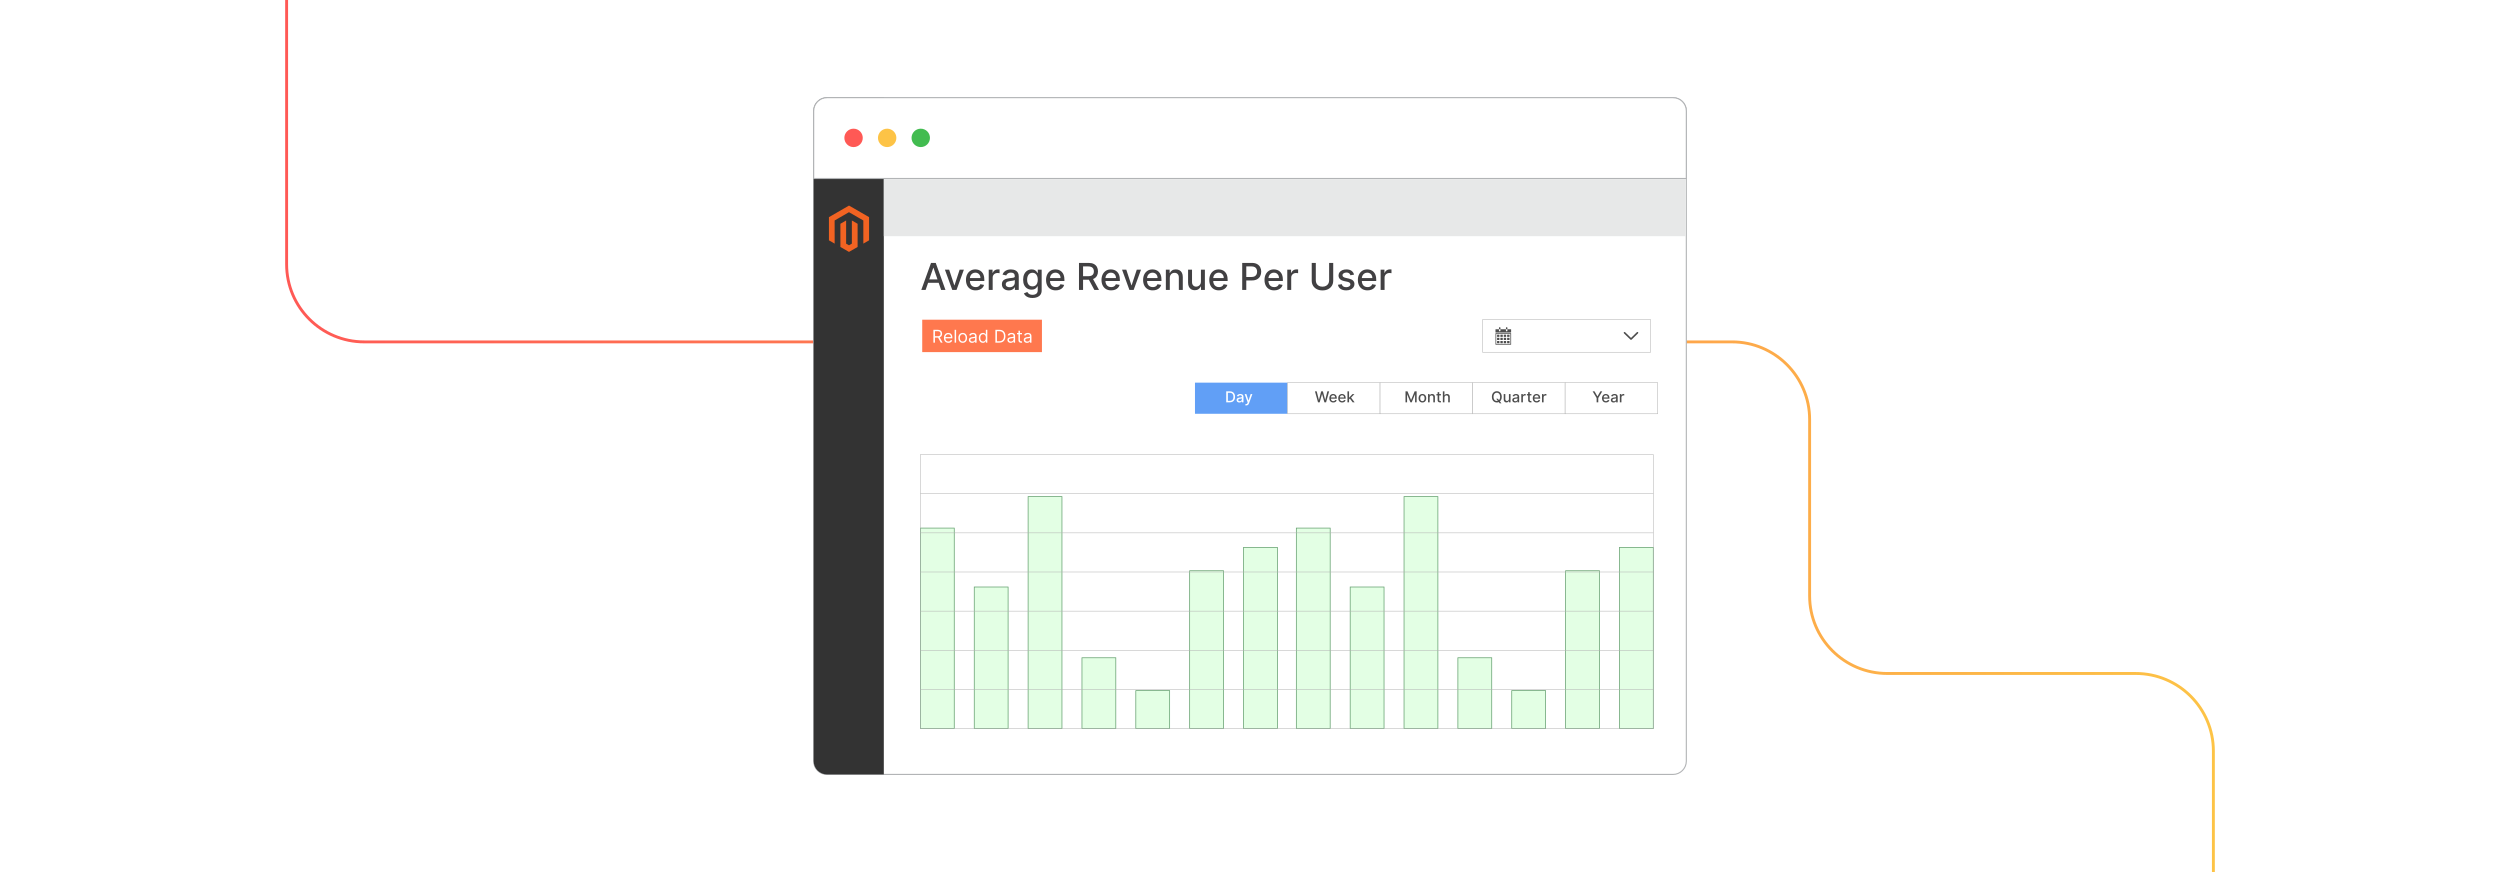 <?xml version="1.0" encoding="UTF-8"?><svg id="Layer_1" xmlns="http://www.w3.org/2000/svg" xmlns:xlink="http://www.w3.org/1999/xlink" viewBox="0 0 860 300"><defs><linearGradient id="linear-gradient" x1="98.096" y1="150" x2="761.904" y2="150" gradientUnits="userSpaceOnUse"><stop offset="0" stop-color="#ff5955"/><stop offset=".999" stop-color="#fdc346"/></linearGradient><filter id="outer-glow-8" filterUnits="userSpaceOnUse"><feOffset dx="0" dy="0"/><feGaussianBlur result="blur" stdDeviation="5"/><feFlood flood-color="#ff5955" flood-opacity=".4"/><feComposite in2="blur" operator="in"/><feComposite in="SourceGraphic"/></filter></defs><rect width="860" height="300" rx="4.239" ry="4.239" fill="#fff" stroke-width="0"/><path d="M98.596,0v90.911c0,14.745,11.953,26.698,26.698,26.698h470.519c14.745,0,26.698,11.953,26.698,26.698v60.672c0,14.745,11.953,26.698,26.698,26.698h85.497c14.745,0,26.698,11.953,26.698,26.698v41.624" fill="none" stroke="url(#linear-gradient)" stroke-miterlimit="10"/><g filter="url(#outer-glow-8)"><path d="M580.097,38.186v223.63c0,2.537-2.055,4.593-4.586,4.593h-291.02c-.475,0-.938-.071-1.368-.212-.289-.084-.559-.199-.816-.34-.784-.43-1.432-1.073-1.856-1.856-.135-.257-.251-.533-.34-.816-.135-.43-.205-.893-.205-1.368V38.186c0-1.272.514-2.421,1.342-3.244v-.006c.205-.212.437-.398.674-.559,0,0,0,.006.006,0,.488-.334,1.04-.572,1.638-.687.295-.064.604-.096.925-.096h291.02c.315,0,.623.032.925.096.597.122,1.15.36,1.638.687.244.167.475.36.681.565.829.822,1.342,1.972,1.342,3.244Z" fill="#fff" stroke="#b2b4b6" stroke-miterlimit="10" stroke-width=".383"/><path d="M304.033,33.592v232.812h-19.541c-2.535,0-4.59-2.054-4.59-4.59V38.182c0-2.535,2.054-4.59,4.59-4.59h19.541Z" fill="#333" stroke-width="0"/><path d="M580.098,38.186v23.21h-300.192v-23.21c0-2.541,2.055-4.587,4.587-4.587h291.018c2.532,0,4.587,2.046,4.587,4.587Z" fill="#fff" stroke="#b2b4b6" stroke-miterlimit="10" stroke-width=".383"/><circle cx="293.625" cy="47.431" r="3.166" fill="#ff5955" stroke-width="0"/><circle cx="305.183" cy="47.431" r="3.166" fill="#fdc346" stroke-width="0"/><circle cx="316.74" cy="47.431" r="3.166" fill="#42bc50" stroke-width="0"/><polygon points="292.062 70.715 285.152 74.703 285.152 82.671 287.124 83.811 287.111 75.842 292.048 72.992 296.986 75.842 296.986 83.808 298.959 82.671 298.959 74.696 292.062 70.715" fill="#f26322" stroke-width="0"/><polygon points="293.041 83.809 292.055 84.382 291.065 83.815 291.065 75.842 289.094 76.981 289.097 84.95 292.053 86.658 295.013 84.95 295.013 76.981 293.041 75.842 293.041 83.809" fill="#f26322" stroke-width="0"/><rect x="304.031" y="61.627" width="275.844" height="19.623" fill="#e7e8e8" stroke-width="0"/><rect x="317.245" y="109.977" width="41.183" height="11.151" fill="#ff784e" stroke-width="0"/><path d="M321.087,117.869v-4.412h1.49c.345,0,.628.059.849.176.222.117.386.277.491.481.106.204.16.435.16.696,0,.26-.054.49-.16.691-.105.201-.269.358-.488.473s-.501.171-.843.171h-1.206v-.482h1.19c.235,0,.425-.035.569-.103s.249-.167.315-.294c.065-.127.098-.279.098-.456,0-.177-.032-.331-.099-.463-.066-.132-.172-.234-.316-.307-.145-.072-.337-.108-.575-.108h-.94v3.938h-.534ZM323.163,115.887l1.086,1.982h-.62l-1.068-1.982h.603Z" fill="#fff" stroke-width="0"/><path d="M326.248,117.938c-.318,0-.594-.071-.824-.212-.231-.142-.407-.34-.532-.595-.124-.255-.185-.552-.185-.891s.061-.638.185-.897c.125-.259.299-.461.521-.607.224-.145.484-.218.783-.218.172,0,.343.029.511.086.168.058.32.15.459.279.138.129.247.298.329.51.082.211.123.471.123.78v.215h-2.551v-.44h2.033c0-.186-.036-.353-.11-.5s-.179-.262-.315-.347c-.136-.085-.296-.127-.479-.127-.202,0-.377.05-.524.149-.147.1-.261.23-.339.389-.079.159-.119.33-.119.513v.293c0,.249.044.461.131.634s.207.304.362.394.336.135.541.135c.134,0,.255-.019.363-.057s.202-.096.28-.172c.079-.077.141-.173.184-.288l.491.138c-.052.167-.139.313-.261.439-.122.126-.273.224-.452.293-.18.07-.382.104-.606.104Z" fill="#fff" stroke-width="0"/><path d="M328.901,113.457v4.412h-.509v-4.412h.509Z" fill="#fff" stroke-width="0"/><path d="M331.177,117.938c-.299,0-.56-.071-.785-.213-.225-.142-.4-.341-.525-.597-.126-.255-.189-.554-.189-.896,0-.345.062-.645.189-.902.125-.257.301-.457.525-.599.225-.142.486-.213.785-.213s.56.071.785.213c.225.143.399.342.525.599.126.257.189.558.189.902,0,.342-.062.641-.189.896-.126.256-.301.455-.525.597-.225.143-.486.213-.785.213ZM331.177,117.481c.227,0,.413-.058.56-.174.146-.117.255-.27.325-.459s.106-.395.106-.616-.036-.427-.106-.618-.179-.345-.325-.463-.333-.177-.56-.177c-.228,0-.414.059-.56.177s-.255.272-.325.463-.105.397-.105.618.035.427.105.616.179.342.325.459c.146.116.333.174.56.174Z" fill="#fff" stroke-width="0"/><path d="M334.425,117.947c-.209,0-.399-.04-.57-.12s-.307-.195-.407-.347c-.101-.152-.15-.335-.15-.55,0-.19.037-.344.111-.462.075-.118.175-.211.3-.279s.263-.118.415-.152c.151-.034.304-.06.457-.081.201-.026.364-.046.49-.06s.218-.037.275-.07c.059-.033.088-.09.088-.172v-.017c0-.213-.058-.378-.174-.496-.115-.118-.29-.177-.524-.177-.242,0-.433.053-.57.16-.139.106-.235.22-.291.34l-.482-.172c.086-.201.201-.358.346-.471.144-.113.302-.192.474-.237.172-.045.341-.068.507-.068.106,0,.23.012.368.038.138.025.273.076.402.154s.238.195.324.351c.086.157.129.366.129.629v2.18h-.508v-.448h-.026c-.034.072-.092.149-.172.231-.081.082-.188.152-.321.209-.134.058-.297.086-.489.086ZM334.503,117.49c.201,0,.371-.04.51-.119.138-.079.243-.181.315-.306.07-.124.106-.256.106-.394v-.465c-.021.026-.068.049-.142.07-.072.021-.155.039-.25.054-.094.015-.185.028-.273.039-.088.011-.159.02-.214.027-.133.017-.256.044-.369.083-.114.038-.207.095-.276.17-.069.075-.104.178-.104.307,0,.176.065.31.197.399s.299.135.501.135Z" fill="#fff" stroke-width="0"/><path d="M338.121,117.938c-.276,0-.519-.07-.731-.21s-.376-.338-.495-.595-.179-.56-.179-.91c0-.348.06-.649.179-.905.119-.256.285-.453.497-.592.213-.14.458-.209.737-.209.215,0,.386.035.511.106.126.071.223.151.289.241s.119.164.156.221h.043v-1.628h.509v4.412h-.491v-.508h-.06c-.037.06-.091.136-.159.227-.069.091-.168.172-.295.244-.128.071-.299.106-.511.106ZM338.189,117.481c.204,0,.377-.054.518-.161s.247-.255.32-.446.11-.41.11-.66c0-.247-.036-.463-.107-.649-.072-.186-.179-.331-.319-.435s-.315-.156-.521-.156c-.215,0-.395.055-.537.165s-.25.259-.321.446c-.07.187-.106.397-.106.63,0,.235.036.449.109.641.072.192.18.344.322.457.144.113.321.169.533.169Z" fill="#fff" stroke-width="0"/><path d="M343.773,117.869h-1.361v-4.412h1.422c.428,0,.794.088,1.099.264.305.176.537.428.7.756.162.328.243.721.243,1.177,0,.46-.082.855-.246,1.185-.163.331-.401.585-.715.763-.312.177-.693.266-1.142.266ZM342.946,117.395h.793c.364,0,.667-.07.906-.211.24-.141.419-.341.537-.601.117-.26.177-.569.177-.928,0-.356-.059-.663-.175-.921s-.29-.456-.521-.595c-.231-.138-.519-.207-.863-.207h-.854v3.463Z" fill="#fff" stroke-width="0"/><path d="M347.676,117.947c-.209,0-.399-.04-.57-.12s-.307-.195-.407-.347c-.101-.152-.15-.335-.15-.55,0-.19.037-.344.111-.462.075-.118.175-.211.3-.279s.263-.118.415-.152c.151-.034.304-.06.457-.081.201-.026.364-.046.49-.06s.218-.037.275-.07c.059-.033.088-.09.088-.172v-.017c0-.213-.058-.378-.174-.496-.115-.118-.29-.177-.524-.177-.242,0-.433.053-.57.16-.139.106-.235.22-.291.34l-.482-.172c.086-.201.201-.358.346-.471.144-.113.302-.192.474-.237.172-.045.341-.068.507-.068.106,0,.23.012.368.038.138.025.273.076.402.154s.238.195.324.351c.086.157.129.366.129.629v2.18h-.508v-.448h-.026c-.034.072-.092.149-.172.231-.081.082-.188.152-.321.209-.134.058-.297.086-.489.086ZM347.754,117.49c.201,0,.371-.04.51-.119.138-.079.243-.181.315-.306.07-.124.106-.256.106-.394v-.465c-.021.026-.068.049-.142.07-.072.021-.155.039-.25.054-.094.015-.185.028-.273.039-.088.011-.159.02-.214.027-.133.017-.256.044-.369.083-.114.038-.207.095-.276.17-.069.075-.104.178-.104.307,0,.176.065.31.197.399s.299.135.501.135Z" fill="#fff" stroke-width="0"/><path d="M351.562,114.561v.431h-1.715v-.431h1.715ZM350.347,113.768h.508v3.154c0,.144.021.251.064.322.043.071.098.119.164.143.066.023.138.035.212.035.057,0,.102-.003.139-.009.035-.007.065-.012.086-.017l.103.457c-.035.013-.083.026-.144.04s-.14.021-.235.021c-.144,0-.283-.031-.421-.092-.137-.062-.25-.156-.34-.282-.09-.127-.135-.286-.135-.478v-3.292Z" fill="#fff" stroke-width="0"/><path d="M353.303,117.947c-.209,0-.399-.04-.57-.12s-.307-.195-.407-.347c-.101-.152-.15-.335-.15-.55,0-.19.037-.344.111-.462.075-.118.175-.211.3-.279s.263-.118.415-.152c.151-.034.304-.06.457-.081.201-.026.364-.046.49-.06s.218-.037.275-.07c.059-.033.088-.09.088-.172v-.017c0-.213-.058-.378-.174-.496-.115-.118-.29-.177-.524-.177-.242,0-.433.053-.57.16-.139.106-.235.22-.291.34l-.482-.172c.086-.201.201-.358.346-.471.144-.113.302-.192.474-.237.172-.045.341-.068.507-.068.106,0,.23.012.368.038.138.025.273.076.402.154s.238.195.324.351c.086.157.129.366.129.629v2.18h-.508v-.448h-.026c-.034.072-.092.149-.172.231-.081.082-.188.152-.321.209-.134.058-.297.086-.489.086ZM353.381,117.49c.201,0,.371-.04.51-.119.138-.079.243-.181.315-.306.07-.124.106-.256.106-.394v-.465c-.021.026-.068.049-.142.07-.072.021-.155.039-.25.054-.094.015-.185.028-.273.039-.088.011-.159.02-.214.027-.133.017-.256.044-.369.083-.114.038-.207.095-.276.17-.069.075-.104.178-.104.307,0,.176.065.31.197.399s.299.135.501.135Z" fill="#fff" stroke-width="0"/><path d="M318.412,99.747h-1.49l3.349-9.307h1.622l3.35,9.307h-1.49l-2.632-7.616h-.072l-2.636,7.616ZM318.662,96.103h4.835v1.182h-4.835v-1.182Z" fill="#414042" stroke-width="0"/><path d="M331.572,92.767l-2.531,6.98h-1.454l-2.536-6.98h1.459l1.768,5.371h.073l1.763-5.371h1.459Z" fill="#414042" stroke-width="0"/><path d="M335.612,99.888c-.688,0-1.279-.148-1.774-.443-.496-.295-.877-.712-1.145-1.25-.268-.538-.402-1.169-.402-1.893,0-.715.135-1.345.402-1.891.269-.545.644-.971,1.127-1.277s1.049-.459,1.697-.459c.394,0,.775.065,1.145.195.369.13.701.335.995.614.294.278.525.64.695,1.083.169.444.254.982.254,1.616v.481h-5.548v-1.018h4.217c0-.357-.073-.675-.218-.952-.145-.277-.35-.496-.611-.657-.263-.161-.569-.241-.921-.241-.381,0-.714.093-.997.279s-.501.429-.654.727-.23.622-.23.97v.795c0,.466.082.863.248,1.19.165.327.396.577.692.748.297.171.644.257,1.041.257.257,0,.492-.037.704-.111s.396-.185.55-.334.273-.332.354-.55l1.286.231c-.103.379-.287.71-.552.993-.266.283-.598.503-.996.659-.398.156-.852.234-1.36.234Z" fill="#414042" stroke-width="0"/><path d="M340.12,99.747v-6.98h1.313v1.109h.073c.127-.376.352-.672.675-.889.322-.216.689-.325,1.097-.325.085,0,.185.003.303.009.116.006.208.014.274.022v1.3c-.055-.015-.151-.033-.29-.052-.14-.019-.279-.03-.419-.03-.32,0-.606.067-.856.202-.25.135-.447.321-.593.559s-.218.508-.218.811v4.263h-1.359Z" fill="#414042" stroke-width="0"/><path d="M347.004,99.901c-.442,0-.842-.083-1.199-.248s-.641-.405-.848-.72-.311-.701-.311-1.159c0-.394.076-.718.228-.973s.355-.456.613-.604.546-.261.863-.336c.318-.076.643-.133.973-.173.418-.048.758-.088,1.018-.12.261-.032.45-.085.568-.157.118-.073.178-.191.178-.354v-.032c0-.397-.111-.704-.334-.922s-.554-.327-.993-.327c-.458,0-.817.101-1.079.302-.263.202-.443.425-.543.67l-1.277-.291c.151-.424.373-.767.666-1.029.292-.262.629-.453,1.011-.572s.783-.18,1.204-.18c.279,0,.575.033.889.098.314.065.607.184.882.357.273.172.499.418.675.738s.264.734.264,1.243v4.635h-1.327v-.954h-.055c-.088.176-.22.348-.396.518-.176.169-.401.31-.677.422-.276.112-.606.168-.991.168ZM347.3,98.811c.375,0,.697-.074.966-.223.268-.148.473-.343.613-.584s.211-.499.211-.775v-.9c-.048.049-.142.093-.279.134s-.295.076-.471.104-.347.055-.513.077c-.167.023-.307.042-.419.057-.263.033-.503.089-.72.168s-.39.191-.519.338c-.128.147-.192.342-.192.584,0,.336.124.59.372.761.249.171.565.257.95.257Z" fill="#414042" stroke-width="0"/><path d="M355.184,102.51c-.555,0-1.031-.072-1.429-.218-.398-.145-.724-.338-.976-.577-.251-.239-.439-.501-.564-.786l1.168-.482c.082.133.191.275.33.425.138.15.325.278.564.384.237.106.544.159.92.159.515,0,.94-.125,1.277-.375.336-.25.504-.647.504-1.193v-1.373h-.086c-.082.148-.199.314-.352.496-.153.182-.362.339-.629.472-.267.134-.614.2-1.041.2-.552,0-1.048-.129-1.488-.389-.44-.259-.789-.642-1.045-1.149s-.384-1.132-.384-1.875.126-1.378.379-1.909.601-.937,1.043-1.22.943-.425,1.504-.425c.434,0,.783.072,1.05.216s.475.311.625.502c.15.191.266.359.348.504h.1v-1.131h1.332v7.134c0,.6-.14,1.092-.418,1.477-.279.385-.655.669-1.13.855-.474.185-1.008.277-1.602.277ZM355.171,98.516c.391,0,.722-.092.993-.275.271-.183.477-.447.618-.79.141-.344.211-.757.211-1.239,0-.469-.069-.883-.209-1.24s-.344-.637-.613-.838c-.27-.202-.604-.302-1-.302-.409,0-.75.105-1.022.316-.273.21-.477.496-.615.856-.139.36-.207.763-.207,1.208,0,.458.069.859.209,1.205.14.345.346.615.62.809s.612.291,1.016.291Z" fill="#414042" stroke-width="0"/><path d="M363.164,99.888c-.688,0-1.279-.148-1.774-.443-.496-.295-.877-.712-1.145-1.25-.268-.538-.402-1.169-.402-1.893,0-.715.135-1.345.402-1.891.269-.545.644-.971,1.127-1.277s1.049-.459,1.697-.459c.394,0,.775.065,1.145.195.369.13.701.335.995.614.294.278.525.64.695,1.083.169.444.254.982.254,1.616v.481h-5.548v-1.018h4.217c0-.357-.073-.675-.218-.952-.145-.277-.35-.496-.611-.657-.263-.161-.569-.241-.921-.241-.381,0-.714.093-.997.279s-.501.429-.654.727-.23.622-.23.97v.795c0,.466.082.863.248,1.19.165.327.396.577.692.748.297.171.644.257,1.041.257.257,0,.492-.037.704-.111s.396-.185.55-.334.273-.332.354-.55l1.286.231c-.103.379-.287.71-.552.993-.266.283-.598.503-.996.659-.398.156-.852.234-1.36.234Z" fill="#414042" stroke-width="0"/><path d="M371.171,99.747v-9.307h3.317c.721,0,1.32.124,1.797.373.477.248.834.592,1.07,1.029.236.438.354.943.354,1.516,0,.569-.119,1.07-.356,1.502-.238.432-.596.767-1.072,1.006-.477.239-1.076.359-1.798.359h-2.513v-1.208h2.386c.454,0,.825-.065,1.111-.195.286-.13.496-.32.629-.568.134-.248.2-.547.2-.895,0-.352-.067-.656-.202-.914-.135-.257-.346-.455-.632-.593s-.661-.207-1.125-.207h-1.763v8.102h-1.404ZM375.764,95.548l2.3,4.199h-1.6l-2.254-4.199h1.554Z" fill="#414042" stroke-width="0"/><path d="M382.236,99.888c-.688,0-1.279-.148-1.774-.443-.496-.295-.877-.712-1.145-1.25-.268-.538-.402-1.169-.402-1.893,0-.715.135-1.345.402-1.891.269-.545.644-.971,1.127-1.277s1.049-.459,1.697-.459c.394,0,.775.065,1.145.195.369.13.701.335.995.614.294.278.525.64.695,1.083.169.444.254.982.254,1.616v.481h-5.548v-1.018h4.217c0-.357-.073-.675-.218-.952-.145-.277-.35-.496-.611-.657-.263-.161-.569-.241-.921-.241-.381,0-.714.093-.997.279s-.501.429-.654.727-.23.622-.23.97v.795c0,.466.082.863.248,1.19.165.327.396.577.692.748.297.171.644.257,1.041.257.257,0,.492-.037.704-.111s.396-.185.55-.334.273-.332.354-.55l1.286.231c-.103.379-.287.71-.552.993-.266.283-.598.503-.996.659-.398.156-.852.234-1.36.234Z" fill="#414042" stroke-width="0"/><path d="M392.506,92.767l-2.531,6.98h-1.454l-2.536-6.98h1.459l1.768,5.371h.073l1.763-5.371h1.459Z" fill="#414042" stroke-width="0"/><path d="M396.546,99.888c-.688,0-1.279-.148-1.774-.443-.496-.295-.877-.712-1.145-1.25-.268-.538-.402-1.169-.402-1.893,0-.715.135-1.345.402-1.891.269-.545.644-.971,1.127-1.277s1.049-.459,1.697-.459c.394,0,.775.065,1.145.195.369.13.701.335.995.614.294.278.525.64.695,1.083.169.444.254.982.254,1.616v.481h-5.548v-1.018h4.217c0-.357-.073-.675-.218-.952-.145-.277-.35-.496-.611-.657-.263-.161-.569-.241-.921-.241-.381,0-.714.093-.997.279s-.501.429-.654.727-.23.622-.23.97v.795c0,.466.082.863.248,1.19.165.327.396.577.692.748.297.171.644.257,1.041.257.257,0,.492-.037.704-.111s.396-.185.55-.334.273-.332.354-.55l1.286.231c-.103.379-.287.71-.552.993-.266.283-.598.503-.996.659-.398.156-.852.234-1.36.234Z" fill="#414042" stroke-width="0"/><path d="M402.413,95.603v4.144h-1.359v-6.98h1.305v1.136h.086c.161-.37.413-.666.757-.891s.777-.336,1.302-.336c.476,0,.893.099,1.25.298.357.198.635.493.831.884.197.391.296.874.296,1.449v4.44h-1.358v-4.276c0-.506-.132-.902-.396-1.188s-.626-.43-1.086-.43c-.315,0-.595.068-.839.205s-.436.335-.577.598-.211.578-.211.947Z" fill="#414042" stroke-width="0"/><path d="M413.118,96.853v-4.085h1.363v6.98h-1.336v-1.209h-.073c-.16.373-.417.683-.769.93-.353.247-.792.37-1.315.37-.449,0-.845-.099-1.188-.297-.344-.199-.613-.493-.81-.884-.195-.391-.293-.874-.293-1.449v-4.44h1.359v4.276c0,.476.132.854.395,1.136.264.282.606.423,1.027.423.255,0,.508-.064.762-.191.253-.127.463-.32.631-.577.169-.257.251-.585.248-.981Z" fill="#414042" stroke-width="0"/><path d="M419.312,99.888c-.688,0-1.279-.148-1.774-.443-.496-.295-.877-.712-1.145-1.25-.268-.538-.402-1.169-.402-1.893,0-.715.135-1.345.402-1.891.269-.545.644-.971,1.127-1.277s1.049-.459,1.697-.459c.394,0,.775.065,1.145.195.369.13.701.335.995.614.294.278.525.64.695,1.083.169.444.254.982.254,1.616v.481h-5.548v-1.018h4.217c0-.357-.073-.675-.218-.952-.145-.277-.35-.496-.611-.657-.263-.161-.569-.241-.921-.241-.381,0-.714.093-.997.279s-.501.429-.654.727-.23.622-.23.97v.795c0,.466.082.863.248,1.19.165.327.396.577.692.748.297.171.644.257,1.041.257.257,0,.492-.037.704-.111s.396-.185.55-.334.273-.332.354-.55l1.286.231c-.103.379-.287.71-.552.993-.266.283-.598.503-.996.659-.398.156-.852.234-1.36.234Z" fill="#414042" stroke-width="0"/><path d="M427.319,99.747v-9.307h3.317c.724,0,1.324.132,1.8.396s.831.623,1.067,1.079.354.969.354,1.538c0,.573-.119,1.087-.356,1.543-.238.456-.596.816-1.072,1.081-.477.265-1.076.398-1.798.398h-2.281v-1.19h2.154c.457,0,.828-.08,1.113-.239.285-.159.494-.377.627-.652.134-.276.2-.589.2-.941,0-.351-.066-.663-.2-.936-.133-.273-.343-.486-.629-.641s-.663-.232-1.13-.232h-1.763v8.102h-1.404Z" fill="#414042" stroke-width="0"/><path d="M438.311,99.888c-.688,0-1.279-.148-1.774-.443-.496-.295-.877-.712-1.145-1.25-.268-.538-.402-1.169-.402-1.893,0-.715.135-1.345.402-1.891.269-.545.644-.971,1.127-1.277s1.049-.459,1.697-.459c.394,0,.775.065,1.145.195.369.13.701.335.995.614.294.278.525.64.695,1.083.169.444.254.982.254,1.616v.481h-5.548v-1.018h4.217c0-.357-.073-.675-.218-.952-.145-.277-.35-.496-.611-.657-.263-.161-.569-.241-.921-.241-.381,0-.714.093-.997.279s-.501.429-.654.727-.23.622-.23.97v.795c0,.466.082.863.248,1.19.165.327.396.577.692.748.297.171.644.257,1.041.257.257,0,.492-.037.704-.111s.396-.185.55-.334.273-.332.354-.55l1.286.231c-.103.379-.287.71-.552.993-.266.283-.598.503-.996.659-.398.156-.852.234-1.36.234Z" fill="#414042" stroke-width="0"/><path d="M442.819,99.747v-6.98h1.313v1.109h.073c.127-.376.352-.672.675-.889.322-.216.689-.325,1.097-.325.085,0,.185.003.303.009.116.006.208.014.274.022v1.3c-.055-.015-.151-.033-.29-.052-.14-.019-.279-.03-.419-.03-.32,0-.606.067-.856.202-.25.135-.447.321-.593.559s-.218.508-.218.811v4.263h-1.359Z" fill="#414042" stroke-width="0"/><path d="M457.219,90.44h1.409v6.121c0,.651-.153,1.228-.459,1.729s-.736.895-1.291,1.182c-.554.286-1.204.429-1.949.429-.742,0-1.391-.143-1.944-.429-.555-.286-.985-.68-1.291-1.182s-.459-1.078-.459-1.729v-6.121h1.404v6.007c0,.421.093.795.279,1.123s.45.584.793.77c.343.186.748.279,1.218.279.473,0,.881-.093,1.225-.279.344-.186.607-.443.791-.77s.274-.701.274-1.123v-6.007Z" fill="#414042" stroke-width="0"/><path d="M465.794,94.471l-1.231.218c-.052-.158-.133-.308-.243-.45-.11-.142-.26-.259-.447-.35s-.423-.136-.704-.136c-.385,0-.706.085-.964.256-.258.171-.386.392-.386.662,0,.233.086.421.259.564.173.142.451.259.836.35l1.108.254c.643.148,1.121.377,1.437.686.315.309.473.71.473,1.204,0,.418-.12.79-.361,1.116s-.576.581-1.004.766c-.429.185-.925.277-1.488.277-.782,0-1.42-.168-1.913-.502-.494-.335-.797-.811-.909-1.429l1.313-.2c.081.342.25.601.504.774.255.174.586.262.995.262.445,0,.802-.093,1.068-.28.267-.186.399-.414.399-.684,0-.218-.081-.401-.243-.55s-.409-.261-.742-.336l-1.182-.259c-.651-.148-1.133-.385-1.443-.709-.31-.324-.466-.735-.466-1.232,0-.412.115-.772.346-1.081.231-.309.548-.55.954-.725s.871-.261,1.395-.261c.754,0,1.348.163,1.781.488.433.326.72.761.858,1.307Z" fill="#414042" stroke-width="0"/><path d="M470.43,99.888c-.688,0-1.279-.148-1.774-.443-.496-.295-.877-.712-1.145-1.25-.268-.538-.402-1.169-.402-1.893,0-.715.135-1.345.402-1.891.269-.545.644-.971,1.127-1.277s1.049-.459,1.697-.459c.394,0,.775.065,1.145.195.369.13.701.335.995.614.294.278.525.64.695,1.083.169.444.254.982.254,1.616v.481h-5.548v-1.018h4.217c0-.357-.073-.675-.218-.952-.145-.277-.35-.496-.611-.657-.263-.161-.569-.241-.921-.241-.381,0-.714.093-.997.279s-.501.429-.654.727-.23.622-.23.97v.795c0,.466.082.863.248,1.19.165.327.396.577.692.748.297.171.644.257,1.041.257.257,0,.492-.037.704-.111s.396-.185.55-.334.273-.332.354-.55l1.286.231c-.103.379-.287.71-.552.993-.266.283-.598.503-.996.659-.398.156-.852.234-1.36.234Z" fill="#414042" stroke-width="0"/><path d="M474.937,99.747v-6.98h1.313v1.109h.073c.127-.376.352-.672.675-.889.322-.216.689-.325,1.097-.325.085,0,.185.003.303.009.116.006.208.014.274.022v1.3c-.055-.015-.151-.033-.29-.052-.14-.019-.279-.03-.419-.03-.32,0-.606.067-.856.202-.25.135-.447.321-.593.559s-.218.508-.218.811v4.263h-1.359Z" fill="#414042" stroke-width="0"/><rect x="509.998" y="109.936" width="57.807" height="11.235" fill="#fff" stroke="#b1b1b1" stroke-miterlimit="10" stroke-width=".175"/><path d="M559.025,114.265c-.112-.108-.289-.106-.398.005-.108.111-.106.289.005.398l2.24,2.172.196-.202-.196.202c.112.108.29.105.399-.006.003-.003.006-.006.009-.01l2.206-2.157c.112-.108.114-.287.006-.398-.108-.111-.287-.114-.398-.005l-2.026,1.981-2.043-1.981h0Z" fill="#4d4d4d" stroke-width="0"/><path d="M519.201,117.271v.026h-.668c-.045,0-.077.032-.077.071v.617c0,.039.032.071.077.071h.668c.038,0,.077-.032.077-.071v-.642c0-.038-.038-.071-.077-.071ZM519.201,116.192v.019h-.668c-.045,0-.077.032-.077.071v.623c0,.039.032.064.077.064h.668c.038,0,.077-.026.077-.064v-.649c0-.039-.038-.064-.077-.064ZM519.201,115.132h-.668c-.045,0-.077.026-.077.064v.623c0,.039.032.071.077.071h.668c.038,0,.077-.032.077-.071v-.623c-.006-.039-.038-.064-.077-.064ZM518.039,117.297h-.668c-.038,0-.077.032-.077.071v.617c0,.039.039.071.077.071h.668c.038,0,.077-.032.077-.071v-.617c0-.038-.038-.071-.077-.071ZM518.039,116.212h-.668v-.019c-.038,0-.077.026-.077.064v.649c0,.039.039.064.077.064h.668c.038,0,.077-.026.077-.064v-.623c0-.038-.038-.071-.077-.071ZM518.039,115.132h-.668c-.038,0-.077.026-.077.064v.623c0,.039.039.071.077.071h.668c.038,0,.077-.032.077-.071v-.623c0-.039-.038-.064-.077-.064ZM516.876,117.297h-.668c-.039,0-.071.032-.071.071v.617c0,.039.032.071.071.071h.668c.045,0,.077-.032.077-.071v-.617c0-.038-.032-.071-.077-.071ZM516.876,116.212h-.668v-.019c-.039,0-.071.026-.071.064v.649c0,.039.032.064.071.064h.668c.045,0,.077-.026.077-.064v-.623c0-.038-.032-.071-.077-.071ZM516.876,115.132h-.668c-.039,0-.071.026-.071.064v.623c0,.039.032.071.071.071h.668c.045,0,.077-.032.077-.071v-.623c0-.039-.032-.064-.077-.064ZM515.714,117.297h-.642c-.045,0-.077.032-.077.071v.617c0,.039.032.071.077.071h.642c.045,0,.077-.032.077-.071v-.617c0-.038-.032-.071-.077-.071ZM515.714,116.212h-.668l.026-.019c-.038,0-.077.026-.077.064v.649c0,.039.032.064.077.064h.642c.045,0,.077-.026.077-.064v-.623c0-.038-.032-.071-.077-.071ZM515.714,115.132h-.642c-.045,0-.077.026-.077.064v.623c0,.039.032.071.077.071h.642c.045,0,.077-.032.077-.071v-.623c0-.039-.032-.064-.077-.064ZM518.039,117.297h-.668c-.038,0-.077.032-.077.071v.617c0,.039.039.071.077.071h.668c.038,0,.077-.032.077-.071v-.617c0-.038-.038-.071-.077-.071ZM519.201,117.271v.026h-.668c-.045,0-.077.032-.077.071v.617c0,.039.032.071.077.071h.668c.038,0,.077-.032.077-.071v-.642c0-.038-.038-.071-.077-.071ZM519.201,116.192v.019h-.668c-.045,0-.077.032-.077.071v.623c0,.039.032.064.077.064h.668c.038,0,.077-.026.077-.064v-.649c0-.039-.038-.064-.077-.064ZM518.039,116.212h-.668v-.019c-.038,0-.077.026-.077.064v.649c0,.039.039.064.077.064h.668c.038,0,.077-.026.077-.064v-.623c0-.038-.038-.071-.077-.071ZM518.039,115.132h-.668c-.038,0-.077.026-.077.064v.623c0,.039.039.071.077.071h.668c.038,0,.077-.032.077-.071v-.623c0-.039-.038-.064-.077-.064ZM516.876,117.297h-.668c-.039,0-.071.032-.071.071v.617c0,.039.032.071.071.071h.668c.045,0,.077-.032.077-.071v-.617c0-.038-.032-.071-.077-.071ZM516.876,116.212h-.668v-.019c-.039,0-.071.026-.071.064v.649c0,.039.032.064.071.064h.668c.045,0,.077-.026.077-.064v-.623c0-.038-.032-.071-.077-.071ZM516.876,115.132h-.668c-.039,0-.071.026-.071.064v.623c0,.039.032.071.071.071h.668c.045,0,.077-.032.077-.071v-.623c0-.039-.032-.064-.077-.064ZM515.714,115.132h-.642c-.045,0-.077.026-.077.064v.623c0,.039.032.071.077.071h.642c.045,0,.077-.032.077-.071v-.623c0-.039-.032-.064-.077-.064ZM515.714,117.297h-.642c-.045,0-.077.032-.077.071v.617c0,.039.032.071.077.071h.642c.045,0,.077-.032.077-.071v-.617c0-.038-.032-.071-.077-.071ZM515.714,116.212h-.668l.026-.019c-.038,0-.077.026-.077.064v.649c0,.039.032.064.077.064h.642c.045,0,.077-.026.077-.064v-.623c0-.038-.032-.071-.077-.071ZM519.201,115.132h-.668c-.045,0-.077.026-.077.064v.623c0,.039.032.071.077.071h.668c.038,0,.077-.032.077-.071v-.623c-.006-.039-.038-.064-.077-.064ZM519.799,114.612h-5.325c-.013,0-.026.013-.026.026v3.892c0,.013.013.026.026.026h5.325c.013,0,.026-.013.026-.026v-3.892c0-.013-.013-.026-.026-.026ZM519.574,118.241c0,.026-.026.045-.045.045h-4.785c-.019,0-.045-.019-.045-.045v-3.269c0-.045.045-.09.09-.09h4.74c.026,0,.045.019.045.045v3.314ZM519.201,117.271v.026h-.668c-.045,0-.077.032-.077.071v.617c0,.039.032.071.077.071h.668c.038,0,.077-.032.077-.071v-.642c0-.038-.038-.071-.077-.071ZM519.201,116.192v.019h-.668c-.045,0-.077.032-.077.071v.623c0,.039.032.064.077.064h.668c.038,0,.077-.026.077-.064v-.649c0-.039-.038-.064-.077-.064ZM519.201,115.132h-.668c-.045,0-.077.026-.077.064v.623c0,.039.032.071.077.071h.668c.038,0,.077-.032.077-.071v-.623c-.006-.039-.038-.064-.077-.064ZM518.039,117.297h-.668c-.038,0-.077.032-.077.071v.617c0,.039.039.071.077.071h.668c.038,0,.077-.032.077-.071v-.617c0-.038-.038-.071-.077-.071ZM518.039,116.212h-.668v-.019c-.038,0-.077.026-.077.064v.649c0,.039.039.064.077.064h.668c.038,0,.077-.026.077-.064v-.623c0-.038-.038-.071-.077-.071ZM518.039,115.132h-.668c-.038,0-.077.026-.077.064v.623c0,.039.039.071.077.071h.668c.038,0,.077-.032.077-.071v-.623c0-.039-.038-.064-.077-.064ZM516.876,117.297h-.668c-.039,0-.071.032-.071.071v.617c0,.039.032.071.071.071h.668c.045,0,.077-.032.077-.071v-.617c0-.038-.032-.071-.077-.071ZM516.876,116.212h-.668v-.019c-.039,0-.071.026-.071.064v.649c0,.039.032.064.071.064h.668c.045,0,.077-.026.077-.064v-.623c0-.038-.032-.071-.077-.071ZM516.876,115.132h-.668c-.039,0-.071.026-.071.064v.623c0,.039.032.071.071.071h.668c.045,0,.077-.032.077-.071v-.623c0-.039-.032-.064-.077-.064ZM515.714,117.297h-.642c-.045,0-.077.032-.077.071v.617c0,.039.032.071.077.071h.642c.045,0,.077-.032.077-.071v-.617c0-.038-.032-.071-.077-.071ZM515.714,116.212h-.668l.026-.019c-.038,0-.077.026-.077.064v.649c0,.039.032.064.077.064h.642c.045,0,.077-.026.077-.064v-.623c0-.038-.032-.071-.077-.071ZM515.714,115.132h-.642c-.045,0-.077.026-.077.064v.623c0,.039.032.071.077.071h.642c.045,0,.077-.032.077-.071v-.623c0-.039-.032-.064-.077-.064ZM519.734,113.27h-1.182v.514c0,.116-.116.205-.257.205s-.251-.09-.251-.205v-.514h-1.888v.514c0,.116-.116.205-.257.205s-.257-.09-.257-.205v-.495l.006-.019h-1.111c-.045,0-.09.039-.09.09v.951c0,.051.045.09.09.09h5.196c.045,0,.09-.039.09-.09v-.951c0-.051-.045-.09-.09-.09ZM518.553,112.756c0-.116-.116-.205-.257-.205s-.251.09-.251.205v.514h.507v-.514ZM516.157,112.756c0-.116-.116-.205-.257-.205s-.257.09-.257.205v.495l.006.019h.507v-.514Z" fill="#4d4d4d" fill-rule="evenodd" stroke-width="0"/><rect x="411.071" y="131.631" width="31.834" height="10.71" fill="#619ff6" stroke-width="0"/><path d="M423.046,138.401h-1.225v-3.78h1.263c.371,0,.689.075.955.226.266.15.47.367.611.648.143.281.214.618.214,1.011,0,.394-.072.731-.216,1.015-.143.283-.35.501-.621.653-.271.151-.598.228-.981.228ZM422.391,137.903h.623c.287,0,.527-.055.718-.164.19-.108.333-.267.428-.475.095-.207.143-.46.143-.759,0-.297-.047-.549-.142-.756-.094-.206-.233-.363-.42-.471-.185-.106-.416-.16-.692-.16h-.657v2.784Z" fill="#fff" stroke-width="0"/><path d="M426.353,138.464c-.18,0-.342-.033-.487-.101-.145-.066-.26-.164-.345-.292-.084-.128-.126-.285-.126-.471,0-.16.03-.292.092-.396s.144-.185.25-.245c.104-.06.221-.106.351-.137.129-.031.261-.055.395-.07.17-.019.308-.036.414-.049.105-.013.183-.034.231-.064.048-.03.072-.078.072-.144v-.013c0-.161-.046-.286-.136-.375-.091-.089-.226-.133-.403-.133-.186,0-.332.041-.439.123s-.181.173-.221.273l-.519-.118c.061-.173.151-.312.271-.419.118-.106.255-.184.41-.232s.318-.072.489-.072c.113,0,.233.013.361.039.127.026.246.075.358.145.111.069.202.17.273.3s.107.298.107.505v1.883h-.539v-.388h-.022c-.035.071-.089.142-.16.211-.071.068-.163.126-.275.171-.112.046-.246.068-.402.068ZM426.473,138.022c.152,0,.283-.03.393-.091.108-.06.191-.14.249-.237.057-.098.086-.203.086-.315v-.366c-.021.021-.058.038-.114.055-.056.017-.119.031-.19.043s-.142.021-.209.031c-.067.009-.124.017-.17.022-.106.014-.204.037-.292.068-.089.032-.158.078-.211.138s-.078.139-.078.237c0,.137.05.24.151.31.101.069.23.104.386.104Z" fill="#fff" stroke-width="0"/><path d="M428.733,139.465c-.082,0-.157-.007-.225-.019-.068-.013-.118-.026-.151-.042l.133-.452c.101.027.19.039.27.035.078-.004.148-.033.209-.088.061-.056.115-.146.162-.272l.068-.189-1.038-2.873h.591l.719,2.201h.029l.718-2.201h.593l-1.169,3.215c-.054.147-.123.273-.206.375-.084.102-.184.181-.3.231-.115.052-.25.078-.402.078Z" fill="#fff" stroke-width="0"/><rect x="442.905" y="131.631" width="31.834" height="10.71" fill="#fff" stroke="#b1b1b1" stroke-miterlimit="10" stroke-width=".175"/><path d="M453.396,138.401l-1.048-3.78h.6l.736,2.928h.035l.767-2.928h.594l.767,2.93h.035l.734-2.93h.602l-1.05,3.78h-.574l-.796-2.832h-.029l-.796,2.832h-.576Z" fill="#4d4d4d" stroke-width="0"/><path d="M458.639,138.459c-.279,0-.519-.06-.721-.181s-.356-.289-.465-.508c-.109-.218-.163-.475-.163-.769,0-.29.054-.546.163-.768.108-.222.262-.395.458-.519.196-.125.426-.186.69-.186.16,0,.315.026.465.079s.285.136.404.249.214.26.282.44c.069.181.103.399.103.656v.195h-2.254v-.413h1.713c0-.145-.029-.274-.088-.387-.06-.112-.143-.201-.249-.267s-.231-.099-.374-.099c-.154,0-.29.038-.404.114-.115.075-.204.174-.267.295-.061.121-.093.253-.093.395v.323c0,.19.033.351.101.483s.161.234.281.304c.121.069.262.104.423.104.104,0,.2-.016.286-.046s.161-.075.224-.136c.062-.06.11-.135.144-.223l.522.094c-.042.154-.116.288-.224.403-.108.115-.243.204-.404.268-.162.064-.347.096-.554.096Z" fill="#4d4d4d" stroke-width="0"/><path d="M461.692,138.459c-.279,0-.519-.06-.721-.181s-.356-.289-.465-.508c-.109-.218-.163-.475-.163-.769,0-.29.054-.546.163-.768.108-.222.262-.395.458-.519.196-.125.426-.186.69-.186.16,0,.315.026.465.079s.285.136.404.249.214.26.282.44c.069.181.103.399.103.656v.195h-2.254v-.413h1.713c0-.145-.029-.274-.088-.387-.06-.112-.143-.201-.249-.267s-.231-.099-.374-.099c-.154,0-.29.038-.404.114-.115.075-.204.174-.267.295-.061.121-.093.253-.093.395v.323c0,.19.033.351.101.483s.161.234.281.304c.121.069.262.104.423.104.104,0,.2-.016.286-.046s.161-.075.224-.136c.062-.06.11-.135.144-.223l.522.094c-.042.154-.116.288-.224.403-.108.115-.243.204-.404.268-.162.064-.347.096-.554.096Z" fill="#4d4d4d" stroke-width="0"/><path d="M463.524,138.401v-3.78h.552v3.78h-.552ZM464.032,137.44l-.004-.674h.096l1.13-1.2h.661l-1.288,1.366h-.087l-.508.508ZM465.315,138.401l-1.016-1.348.38-.386,1.312,1.733h-.677Z" fill="#4d4d4d" stroke-width="0"/><rect x="474.74" y="131.631" width="31.834" height="10.71" fill="#fff" stroke="#b1b1b1" stroke-miterlimit="10" stroke-width=".175"/><path d="M483.49,134.621h.692l1.204,2.938h.044l1.204-2.938h.692v3.78h-.543v-2.736h-.035l-1.115,2.731h-.45l-1.115-2.731h-.035v2.737h-.543v-3.78Z" fill="#4d4d4d" stroke-width="0"/><path d="M489.307,138.459c-.266,0-.498-.061-.696-.184-.198-.121-.352-.292-.461-.511s-.164-.476-.164-.769c0-.294.055-.551.164-.771.109-.22.263-.392.461-.513.198-.122.431-.183.696-.183s.498.06.696.183c.198.121.352.293.461.513.109.221.165.477.165.771,0,.293-.056.55-.165.769s-.263.39-.461.511c-.198.122-.431.184-.696.184ZM489.309,137.995c.172,0,.315-.045.428-.137.113-.091.197-.212.253-.363.055-.151.082-.318.082-.5s-.027-.348-.082-.5c-.056-.151-.14-.274-.253-.366-.112-.093-.256-.139-.428-.139-.174,0-.317.046-.431.139-.114.092-.198.215-.253.366-.056.152-.083.318-.083.5s.027.349.083.5c.055.151.139.273.253.363.113.092.257.137.431.137Z" fill="#4d4d4d" stroke-width="0"/><path d="M491.796,136.718v1.684h-.552v-2.836h.53v.462h.034c.065-.15.168-.271.308-.362.14-.091.316-.136.529-.136.193,0,.362.04.508.12.144.081.258.201.338.359.079.159.119.355.119.589v1.804h-.552v-1.737c0-.205-.054-.366-.16-.482-.107-.116-.255-.175-.441-.175-.128,0-.241.028-.341.083-.099.056-.177.137-.234.243s-.086.234-.086.385Z" fill="#4d4d4d" stroke-width="0"/><path d="M495.672,135.565v.443h-1.549v-.443h1.549ZM494.539,134.887h.552v2.682c0,.107.016.188.048.241s.073.09.125.109c.051.019.106.028.167.028.044,0,.083-.003.116-.009.033-.007.059-.012.077-.016l.1.456c-.031.013-.077.025-.137.038-.059.013-.133.021-.221.021-.145.002-.281-.023-.406-.078-.126-.054-.228-.138-.305-.251-.078-.113-.116-.255-.116-.426v-2.797Z" fill="#4d4d4d" stroke-width="0"/><path d="M496.892,136.718v1.684h-.552v-3.78h.545v1.406h.035c.066-.152.168-.273.304-.363.137-.09.315-.135.536-.135.194,0,.364.04.51.119.146.08.26.199.34.357.081.158.121.355.121.592v1.804h-.552v-1.737c0-.208-.054-.369-.161-.484-.106-.115-.256-.173-.446-.173-.131,0-.247.028-.35.083-.103.056-.184.137-.242.243s-.088.234-.088.385Z" fill="#4d4d4d" stroke-width="0"/><rect x="506.574" y="131.631" width="31.834" height="10.71" fill="#fff" stroke="#b1b1b1" stroke-miterlimit="10" stroke-width=".175"/><path d="M516.609,136.511c0,.404-.073.751-.222,1.04-.147.29-.35.513-.606.669-.256.155-.548.233-.874.233-.327,0-.619-.078-.876-.233-.256-.156-.458-.379-.606-.669-.147-.291-.221-.638-.221-1.04,0-.403.073-.75.221-1.04.148-.29.351-.513.606-.668.257-.156.549-.233.876-.233.326,0,.618.077.874.233.257.155.459.378.606.668.148.29.222.637.222,1.04ZM516.045,136.511c0-.308-.05-.566-.148-.778-.1-.211-.234-.371-.406-.479-.172-.109-.366-.163-.583-.163-.218,0-.412.054-.583.163-.171.108-.306.269-.405.479-.099.212-.148.471-.148.778s.05.567.148.778c.1.211.234.371.405.48.171.108.365.163.583.163.217,0,.411-.055.583-.163.172-.109.307-.27.406-.48.099-.211.148-.471.148-.778ZM514.716,137.176h.56l.396.515.186.23.63.821h-.584l-.421-.549-.144-.199-.624-.817Z" fill="#4d4d4d" stroke-width="0"/><path d="M519.072,137.226v-1.66h.554v2.836h-.542v-.491h-.03c-.065.151-.169.277-.312.378-.144.1-.321.15-.534.15-.183,0-.344-.04-.483-.121s-.249-.2-.328-.359c-.079-.158-.119-.354-.119-.589v-1.804h.552v1.737c0,.193.054.348.161.462.106.114.246.172.417.172.103,0,.206-.026.31-.078.102-.052.188-.13.256-.234s.102-.237.101-.398Z" fill="#4d4d4d" stroke-width="0"/><path d="M521.191,138.464c-.18,0-.342-.033-.487-.101-.145-.066-.26-.164-.345-.292-.084-.128-.126-.285-.126-.471,0-.16.03-.292.092-.396s.144-.185.25-.245c.104-.06.221-.106.351-.137.129-.031.261-.055.395-.07.17-.019.308-.036.414-.049.105-.013.183-.034.231-.064.048-.03.072-.078.072-.144v-.013c0-.161-.046-.286-.136-.375-.091-.089-.226-.133-.403-.133-.186,0-.332.041-.439.123s-.181.173-.221.273l-.519-.118c.061-.173.151-.312.271-.419.118-.106.255-.184.41-.232s.318-.072.489-.072c.113,0,.233.013.361.039.127.026.246.075.358.145.111.069.202.17.273.3s.107.298.107.505v1.883h-.539v-.388h-.022c-.035.071-.089.142-.16.211-.071.068-.163.126-.275.171-.112.046-.246.068-.402.068ZM521.311,138.022c.152,0,.283-.03.393-.091.108-.06.191-.14.249-.237.057-.098.086-.203.086-.315v-.366c-.021.021-.058.038-.114.055-.056.017-.119.031-.19.043s-.142.021-.209.031c-.067.009-.124.017-.17.022-.106.014-.204.037-.292.068-.089.032-.158.078-.211.138s-.078.139-.078.237c0,.137.05.24.151.31.101.069.23.104.386.104Z" fill="#4d4d4d" stroke-width="0"/><path d="M523.325,138.401v-2.836h.533v.451h.03c.051-.153.143-.273.273-.361s.28-.132.446-.132c.034,0,.075.001.122.004.048.002.085.005.112.009v.528c-.022-.007-.061-.014-.118-.021s-.113-.012-.17-.012c-.131,0-.246.027-.348.082s-.183.13-.241.227c-.06.097-.089.207-.089.33v1.731h-.552Z" fill="#4d4d4d" stroke-width="0"/><path d="M526.812,135.565v.443h-1.549v-.443h1.549ZM525.679,134.887h.552v2.682c0,.107.016.188.048.241s.073.09.125.109c.051.019.106.028.167.028.044,0,.083-.003.116-.009.033-.007.059-.012.077-.016l.1.456c-.031.013-.077.025-.137.038-.059.013-.133.021-.221.021-.145.002-.281-.023-.406-.078-.126-.054-.228-.138-.305-.251-.078-.113-.116-.255-.116-.426v-2.797Z" fill="#4d4d4d" stroke-width="0"/><path d="M528.614,138.459c-.279,0-.519-.06-.721-.181s-.356-.289-.465-.508c-.109-.218-.163-.475-.163-.769,0-.29.054-.546.163-.768.108-.222.262-.395.458-.519.196-.125.426-.186.69-.186.16,0,.315.026.465.079s.285.136.404.249.214.26.282.44c.069.181.103.399.103.656v.195h-2.254v-.413h1.713c0-.145-.029-.274-.088-.387-.06-.112-.143-.201-.249-.267s-.231-.099-.374-.099c-.154,0-.29.038-.404.114-.115.075-.204.174-.267.295-.061.121-.093.253-.093.395v.323c0,.19.033.351.101.483s.161.234.281.304c.121.069.262.104.423.104.104,0,.2-.016.286-.046s.161-.075.224-.136c.062-.06.11-.135.144-.223l.522.094c-.042.154-.116.288-.224.403-.108.115-.243.204-.404.268-.162.064-.347.096-.554.096Z" fill="#4d4d4d" stroke-width="0"/><path d="M530.446,138.401v-2.836h.533v.451h.03c.051-.153.143-.273.273-.361s.28-.132.446-.132c.034,0,.075.001.122.004.048.002.085.005.112.009v.528c-.022-.007-.061-.014-.118-.021s-.113-.012-.17-.012c-.131,0-.246.027-.348.082s-.183.13-.241.227c-.06.097-.089.207-.089.33v1.731h-.552Z" fill="#4d4d4d" stroke-width="0"/><rect x="538.408" y="131.631" width="31.834" height="10.71" fill="#fff" stroke="#b1b1b1" stroke-miterlimit="10" stroke-width=".175"/><path d="M547.868,134.621h.647l.988,1.718h.04l.987-1.718h.648l-1.372,2.296v1.484h-.568v-1.484l-1.371-2.296Z" fill="#4d4d4d" stroke-width="0"/><path d="M552.434,138.459c-.279,0-.519-.06-.721-.181s-.356-.289-.465-.508c-.109-.218-.163-.475-.163-.769,0-.29.054-.546.163-.768.108-.222.262-.395.458-.519.196-.125.426-.186.69-.186.16,0,.315.026.465.079s.285.136.404.249.214.26.282.44c.069.181.103.399.103.656v.195h-2.254v-.413h1.713c0-.145-.029-.274-.088-.387-.06-.112-.143-.201-.249-.267s-.231-.099-.374-.099c-.154,0-.29.038-.404.114-.115.075-.204.174-.267.295-.061.121-.093.253-.093.395v.323c0,.19.033.351.101.483s.161.234.281.304c.121.069.262.104.423.104.104,0,.2-.016.286-.046s.161-.075.224-.136c.062-.06.11-.135.144-.223l.522.094c-.042.154-.116.288-.224.403-.108.115-.243.204-.404.268-.162.064-.347.096-.554.096Z" fill="#4d4d4d" stroke-width="0"/><path d="M555.092,138.464c-.18,0-.342-.033-.487-.101-.145-.066-.26-.164-.345-.292-.084-.128-.126-.285-.126-.471,0-.16.03-.292.092-.396s.144-.185.25-.245c.104-.06.221-.106.351-.137.129-.031.261-.055.395-.07.17-.019.308-.036.414-.049.105-.013.183-.034.231-.064.048-.03.072-.078.072-.144v-.013c0-.161-.046-.286-.136-.375-.091-.089-.226-.133-.403-.133-.186,0-.332.041-.439.123s-.181.173-.221.273l-.519-.118c.061-.173.151-.312.271-.419.118-.106.255-.184.41-.232s.318-.072.489-.072c.113,0,.233.013.361.039.127.026.246.075.358.145.111.069.202.17.273.3s.107.298.107.505v1.883h-.539v-.388h-.022c-.035.071-.089.142-.16.211-.071.068-.163.126-.275.171-.112.046-.246.068-.402.068ZM555.212,138.022c.152,0,.283-.03.393-.091.108-.06.191-.14.249-.237.057-.098.086-.203.086-.315v-.366c-.021.021-.058.038-.114.055-.056.017-.119.031-.19.043s-.142.021-.209.031c-.067.009-.124.017-.17.022-.106.014-.204.037-.292.068-.089.032-.158.078-.211.138s-.078.139-.078.237c0,.137.05.24.151.31.101.069.23.104.386.104Z" fill="#4d4d4d" stroke-width="0"/><path d="M557.225,138.401v-2.836h.533v.451h.03c.051-.153.143-.273.273-.361s.28-.132.446-.132c.034,0,.075.001.122.004.048.002.085.005.112.009v.528c-.022-.007-.061-.014-.118-.021s-.113-.012-.17-.012c-.131,0-.246.027-.348.082s-.183.13-.241.227c-.06.097-.089.207-.089.33v1.731h-.552Z" fill="#4d4d4d" stroke-width="0"/><rect x="445.938" y="181.662" width="11.644" height="68.955" fill="#e3ffe4" stroke="#619e6c" stroke-miterlimit="10" stroke-width=".25"/><rect x="464.464" y="201.929" width="11.644" height="48.688" fill="#e3ffe4" stroke="#619e6c" stroke-miterlimit="10" stroke-width=".25"/><rect x="482.989" y="170.829" width="11.644" height="79.787" fill="#e3ffe4" stroke="#619e6c" stroke-miterlimit="10" stroke-width=".25"/><rect x="501.515" y="226.273" width="11.644" height="24.344" fill="#e3ffe4" stroke="#619e6c" stroke-miterlimit="10" stroke-width=".25"/><rect x="520.041" y="237.571" width="11.644" height="13.046" fill="#e3ffe4" stroke="#619e6c" stroke-miterlimit="10" stroke-width=".25"/><rect x="538.566" y="196.338" width="11.644" height="54.279" fill="#e3ffe4" stroke="#619e6c" stroke-miterlimit="10" stroke-width=".25"/><rect x="557.092" y="188.301" width="11.644" height="62.315" fill="#e3ffe4" stroke="#619e6c" stroke-miterlimit="10" stroke-width=".25"/><rect x="316.618" y="181.662" width="11.644" height="68.955" fill="#e3ffe4" stroke="#619e6c" stroke-miterlimit="10" stroke-width=".25"/><rect x="335.143" y="201.929" width="11.644" height="48.688" fill="#e3ffe4" stroke="#619e6c" stroke-miterlimit="10" stroke-width=".25"/><rect x="353.669" y="170.829" width="11.644" height="79.787" fill="#e3ffe4" stroke="#619e6c" stroke-miterlimit="10" stroke-width=".25"/><rect x="372.195" y="226.273" width="11.644" height="24.344" fill="#e3ffe4" stroke="#619e6c" stroke-miterlimit="10" stroke-width=".25"/><rect x="390.72" y="237.571" width="11.644" height="13.046" fill="#e3ffe4" stroke="#619e6c" stroke-miterlimit="10" stroke-width=".25"/><rect x="409.246" y="196.338" width="11.644" height="54.279" fill="#e3ffe4" stroke="#619e6c" stroke-miterlimit="10" stroke-width=".25"/><rect x="427.772" y="188.301" width="11.644" height="62.315" fill="#e3ffe4" stroke="#619e6c" stroke-miterlimit="10" stroke-width=".25"/><rect x="316.604" y="156.381" width="252.133" height="94.236" fill="none" stroke="#b1b1b1" stroke-miterlimit="10" stroke-width=".173"/><line x1="316.604" y1="237.154" x2="568.736" y2="237.154" fill="none" stroke="#b1b1b1" stroke-miterlimit="10" stroke-width=".173"/><line x1="316.604" y1="223.692" x2="568.736" y2="223.692" fill="none" stroke="#b1b1b1" stroke-miterlimit="10" stroke-width=".173"/><line x1="316.604" y1="210.23" x2="568.736" y2="210.23" fill="none" stroke="#b1b1b1" stroke-miterlimit="10" stroke-width=".173"/><line x1="316.604" y1="196.767" x2="568.736" y2="196.767" fill="none" stroke="#b1b1b1" stroke-miterlimit="10" stroke-width=".173"/><line x1="316.604" y1="183.305" x2="568.736" y2="183.305" fill="none" stroke="#b1b1b1" stroke-miterlimit="10" stroke-width=".173"/><line x1="316.604" y1="169.843" x2="568.736" y2="169.843" fill="none" stroke="#b1b1b1" stroke-miterlimit="10" stroke-width=".173"/></g></svg>